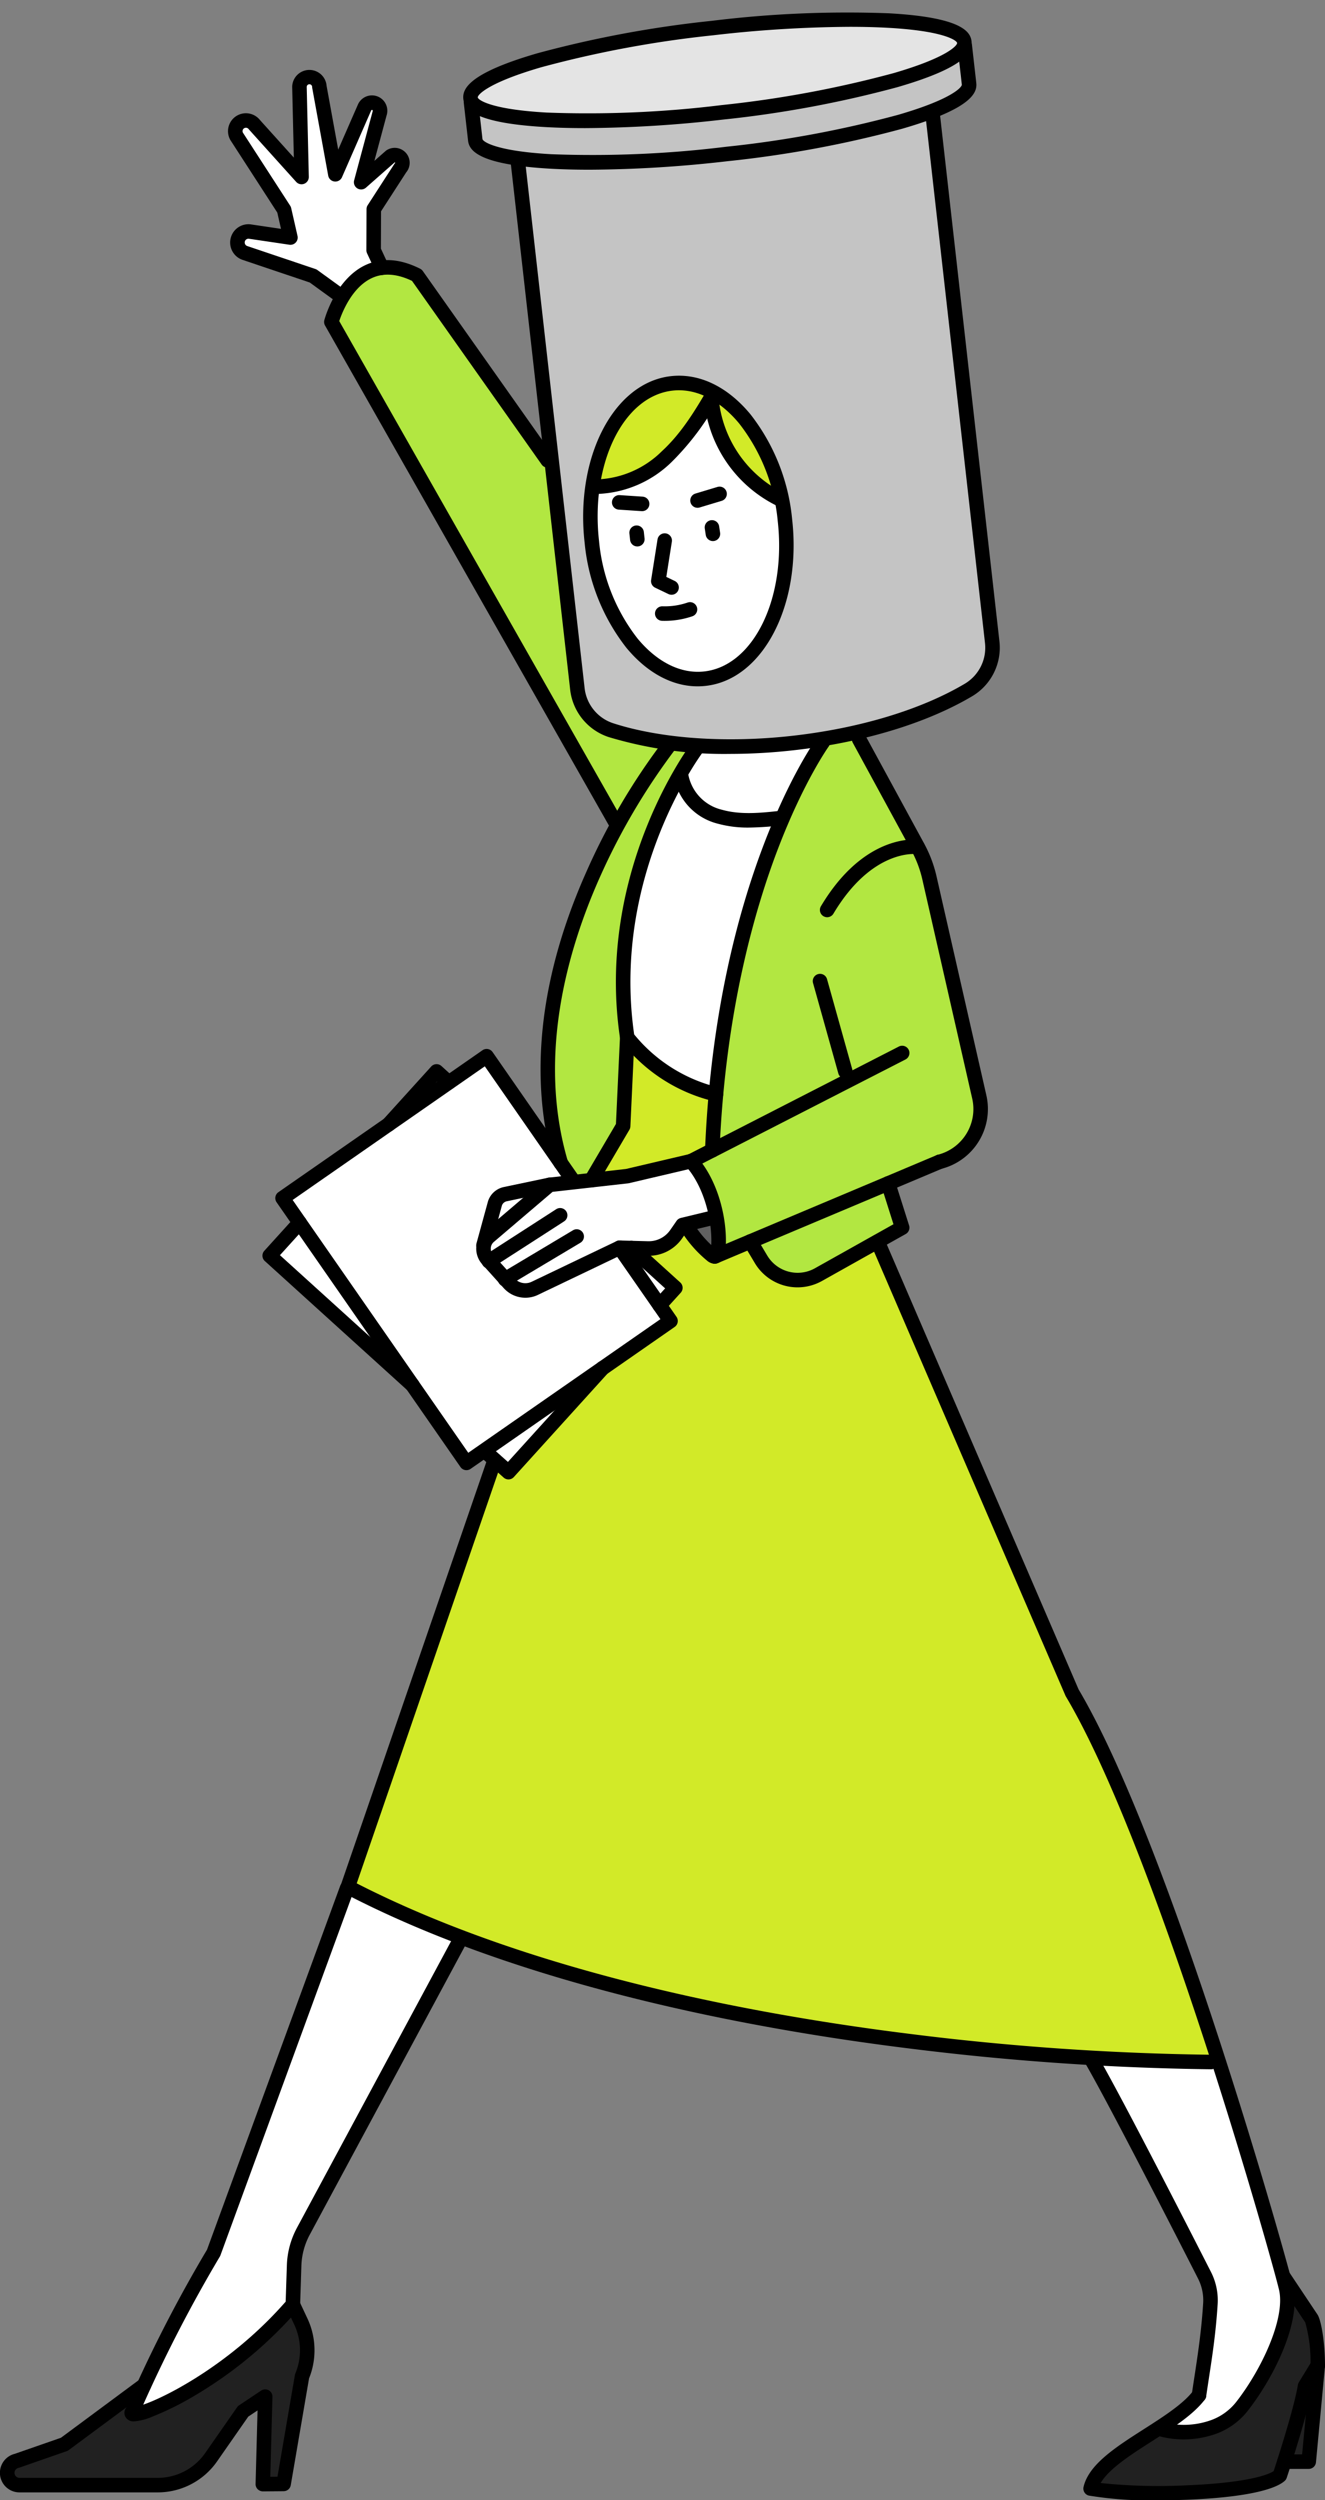 <svg id="グループ_918" data-name="グループ 918" xmlns="http://www.w3.org/2000/svg" width="220.066" height="415" viewBox="0 0 220.066 415">
  <rect x="0" y="0" width="220.066" height="415" fill="#808080" stroke="none"/>
  <g id="ぬり" transform="translate(1.206 4.848)">
    <path id="パス_2736" data-name="パス 2736" d="M64.624,1167.454l-1.324-3,9.486-3.783,11.867-8.786,26.078-14.423s3.421,5.491,2.4,9.165l-1.092,4.075-2.836,16.553-2.87.2v-14.386L102.2,1155.6l-6.829,9.216s-1.4,2.637-11.261,2.637Z" transform="translate(-63.3 -759.814)" fill="#212121"/>
    <path id="パス_2737" data-name="パス 2737" d="M437.314,1165.4a4.949,4.949,0,0,1,1.255-3.132c1.234-1.208,10.1-6.791,10.1-6.791L469.33,1132.2l4.643,6.433.4,8.188-1.316,14.011h-3.724l-1.608,2.672S445.891,1167.792,437.314,1165.4Z" transform="translate(-256.894 -757.088)" fill="#212121"/>
    <path id="パス_2738" data-name="パス 2738" d="M227.539,701.432l34.089,8.913,10.152,32.492,29.554,68.225s20.965,43.972,23.856,60.33c0,0-65-.033-101.208-12.716s-43.423-16.205-43.423-16.205L205.1,770.087,221,725.159l5.285-8.98Z" transform="translate(-123.995 -534.118)" fill="#d2ea28"/>
    <path id="パス_2739" data-name="パス 2739" d="M304.682,354.585l-68.89,7.82,11.483,101.681a8.153,8.153,0,0,0,5.587,6.849c7.857,2.536,18.665,3.447,30.381,2.116,11.642-1.322,21.912-4.6,29-8.792a8.152,8.152,0,0,0,3.933-7.934Z" transform="translate(-152.584 -354.585)" fill="#c4c4c4"/>
    <ellipse id="楕円形_115" data-name="楕円形 115" cx="16.136" cy="24.66" rx="16.136" ry="24.66" transform="translate(94.311 60.614) rotate(-6.477)" fill="#fff"/>
    <path id="パス_2740" data-name="パス 2740" d="M321.195,597.274s-13.178,18.905-15.972,41.99-2.958,26.388-2.958,26.388l-3.525,1.805s6.559,8.125,3.941,15.819l5.909-2.488s3.138,6.242,7.679,6.394S333.8,678.5,333.8,678.5l-2.251-7.106,12.624-6.16a17.2,17.2,0,0,0,2.673-6.75c.487-3.656-10.465-43.183-10.465-43.183l-9.226-19.244Z" transform="translate(-185.167 -479.573)" fill="#b2e741"/>
    <path id="パス_2741" data-name="パス 2741" d="M235.707,515.664s-8.095,12.376-10,22.106-1.8,29.264-1.8,29.264l-.562,12.13-5.285,8.98-2.983.148-2.892-6.092s-2.789-15.56,0-25.858,9.793-27.762,9.793-27.762l-47.09-82.887s.59-6.517,6.445-8.477a8.019,8.019,0,0,1,9.089,2.6l20.381,28.851,5.686,40.805s1.347,3.471,4.844,3.981S235.707,515.664,235.707,515.664Z" transform="translate(-121.062 -397.102)" fill="#b2e741"/>
    <path id="パス_2742" data-name="パス 2742" d="M159.367,407.973l-4.635-3.879-12.06-4.284v-2.529l8.3.444-1.053-4.623-8.11-13.2,2.109-1.568,8.9,9.344-.1-15.788,2.973-.783,2.741,16.121,5.315-11.652,2.067.775-2.8,11.465,5.585-3.741.634,2.1-4.721,7.413.284,5.133,2.473,4.041S160.967,404.219,159.367,407.973Z" transform="translate(-103.935 -363.135)" fill="#fff"/>
    <path id="パス_2743" data-name="パス 2743" d="M261.9,744.075l-8.124,1.906-17.93,2.029-6.121,1.82-2.159,7.908s1.081,5.445,4.122,6.616,4.238.838,4.238.838l14.108-6.751,5.886.062,3.506-2.307,2.027-1.91,4.582-.949S266.35,746.227,261.9,744.075Z" transform="translate(-148.326 -556.19)" fill="#fff"/>
    <path id="パス_2744" data-name="パス 2744" d="M297.813,764.221l4.388,5.61.193-6.559Z" transform="translate(-184.687 -566.127)" fill="#606060"/>
    <path id="パス_2745" data-name="パス 2745" d="M158.622,735.593l-2.83-4.071,33.894-23.558,22.092,31.785,9.254,6.666-2.615,2.886,1.812,2.607-15.286,10.625L193.318,777l-4.008-4.282-2.974,2.745L175.7,761.04l-22.04-19.97Z" transform="translate(-110.071 -537.498)" fill="#fff"/>
    <path id="パス_2746" data-name="パス 2746" d="M284.719,478.87s-5.748,14.457-19.921,15.178c0,0-.342-11.013,9.96-16.268C274.758,477.781,281.81,476.231,284.719,478.87Z" transform="translate(-167.597 -418.119)" fill="#d2ea28"/>
    <path id="パス_2747" data-name="パス 2747" d="M306.1,480.524s.156,12.825,11.585,16.929C317.681,497.453,315.593,485.157,306.1,480.524Z" transform="translate(-188.974 -419.773)" fill="#d2ea28"/>
    <path id="パス_2748" data-name="パス 2748" d="M297.15,599.444l-3.55,6.225s3.8,8.044,14.283,6.69l3.329-.627,7.322-13.148S305.033,600.669,297.15,599.444Z" transform="translate(-182.506 -480.882)" fill="#fff"/>
    <path id="パス_2749" data-name="パス 2749" d="M290.815,665.219a17.66,17.66,0,0,1-14.169-9.42s-3.738-16.228,1.905-29.377l5.644-13.15L303.435,616S290.82,644.808,290.815,665.219Z" transform="translate(-173.102 -488.485)" fill="#fff"/>
    <path id="パス_2750" data-name="パス 2750" d="M436.927,1052.51l20.962.605,11.24,37.836s.148,7.4-3.083,12.72-5.07,12.972-17.573,10.561l5.463-5.678,2.7-17.725Z" transform="translate(-256.694 -715.84)" fill="#fff"/>
    <path id="パス_2751" data-name="パス 2751" d="M142.193,993.809l17.991,8.7-26.484,50.5-.641,10.1s-9.31,10.512-18.618,15.062l-8,2.686,4.777-10.421,8.462-15.306Z" transform="translate(-85.628 -685.456)" fill="#fff"/>
  </g>
  <g id="線画" transform="translate(0 0)">
    <path id="パス_2752" data-name="パス 2752" d="M271.307,473.579a66.577,66.577,0,0,1-20.11-2.79,9.375,9.375,0,0,1-6.414-7.861L233.3,361.246a1.206,1.206,0,0,1,1.062-1.334l68.89-7.82a1.206,1.206,0,0,1,1.334,1.063L316.076,454.9A9.368,9.368,0,0,1,311.559,464c-7.556,4.473-18.023,7.653-29.475,8.953A95.815,95.815,0,0,1,271.307,473.579ZM235.832,362.173l11.347,100.484a6.959,6.959,0,0,0,4.759,5.837c7.95,2.565,18.839,3.319,29.874,2.066,11.12-1.262,21.249-4.328,28.518-8.632a6.952,6.952,0,0,0,3.349-6.761L302.325,354.625Z" transform="translate(-150.084 -348.443)"/>
    <path id="パス_2753" data-name="パス 2753" d="M287.931,554.829q-.224,0-.447-.007a1.206,1.206,0,1,1,.075-2.411,11.761,11.761,0,0,0,4.19-.628,1.206,1.206,0,0,1,.778,2.283A14.2,14.2,0,0,1,287.931,554.829Z" transform="translate(-177.529 -451.776)"/>
    <path id="パス_2754" data-name="パス 2754" d="M278.814,528.825a1.206,1.206,0,0,1-1.2-1.074l-.118-1.074a1.206,1.206,0,1,1,2.4-.264l.119,1.074a1.206,1.206,0,0,1-1.066,1.331A1.271,1.271,0,0,1,278.814,528.825Z" transform="translate(-172.962 -438.122)"/>
    <path id="パス_2755" data-name="パス 2755" d="M304.794,526.975a1.207,1.207,0,0,1-1.191-1.026l-.163-1.077a1.206,1.206,0,0,1,2.385-.359l.162,1.077a1.209,1.209,0,0,1-1.194,1.386Z" transform="translate(-186.387 -437.163)"/>
    <path id="パス_2756" data-name="パス 2756" d="M288.351,538.237a1.2,1.2,0,0,1-.519-.118l-2.2-1.054a1.206,1.206,0,0,1-.671-1.275l1.062-6.735a1.206,1.206,0,1,1,2.383.375l-.922,5.847,1.394.667a1.206,1.206,0,0,1-.521,2.294Z" transform="translate(-176.818 -439.518)"/>
    <path id="パス_2757" data-name="パス 2757" d="M276.517,517.557l-.081,0-3.811-.253a1.206,1.206,0,1,1,.16-2.407l3.811.253a1.206,1.206,0,0,1-.079,2.409Z" transform="translate(-169.86 -432.715)"/>
    <path id="パス_2758" data-name="パス 2758" d="M299.665,515.49a1.206,1.206,0,0,1-.347-2.361l3.658-1.1a1.206,1.206,0,0,1,.7,2.31l-3.657,1.1A1.208,1.208,0,0,1,299.665,515.49Z" transform="translate(-183.815 -431.206)"/>
    <g id="グループ_768" data-name="グループ 768" transform="translate(77.015 6.403)">
      <path id="パス_2759" data-name="パス 2759" d="M222.953,369.619l.715,6.294c.438,3.864,19.153,4.913,41.8,2.342s40.65-7.788,40.211-11.652l-.714-6.294Z" transform="translate(-221.747 -359.102)" fill="#c4c4c4"/>
      <path id="パス_2760" data-name="パス 2760" d="M241.388,379.576c-2.31,0-4.489-.056-6.509-.169-11.885-.666-13.513-2.974-13.7-4.653l-.714-6.294a1.205,1.205,0,0,1,1.062-1.334l82.012-9.31a1.2,1.2,0,0,1,1.334,1.062l.714,6.294c.191,1.678-.878,4.293-12.311,7.605a183.824,183.824,0,0,1-28.963,5.381A208.14,208.14,0,0,1,241.388,379.576Zm-18.394-10.189.578,5.1c.045.4,2.12,1.994,11.441,2.517a181.511,181.511,0,0,0,29.025-1.237,181.428,181.428,0,0,0,28.564-5.3c8.967-2.6,10.631-4.618,10.586-5.017l-.578-5.1Z" transform="translate(-220.454 -357.809)"/>
    </g>
    <g id="グループ_769" data-name="グループ 769" transform="translate(76.934 0)">
      <ellipse id="楕円形_116" data-name="楕円形 116" cx="41.269" cy="7.042" rx="41.269" ry="7.042" transform="translate(0.423 9.31) rotate(-6.477)" fill="#e4e4e4"/>
      <path id="パス_2761" data-name="パス 2761" d="M240.518,367.99c-2.31,0-4.49-.056-6.51-.169-11.885-.666-13.513-2.974-13.7-4.652s.879-4.293,12.311-7.606a183.875,183.875,0,0,1,28.963-5.381,183.841,183.841,0,0,1,29.432-1.248c11.885.666,13.512,2.974,13.7,4.653s-.878,4.292-12.311,7.605a183.882,183.882,0,0,1-28.962,5.381A208.124,208.124,0,0,1,240.518,367.99Zm43.975-16.814a205.564,205.564,0,0,0-22.642,1.4,181.38,181.38,0,0,0-28.563,5.3c-8.968,2.6-10.632,4.618-10.587,5.017s2.12,1.994,11.441,2.516a181.465,181.465,0,0,0,29.025-1.236,181.469,181.469,0,0,0,28.564-5.3c8.967-2.6,10.631-4.618,10.586-5.016h0c-.045-.4-2.12-1.994-11.441-2.516C288.9,351.231,286.758,351.176,284.493,351.176Z" transform="translate(-220.286 -346.725)"/>
    </g>
    <path id="パス_2762" data-name="パス 2762" d="M280.612,525.377c-4.237,0-8.4-2.233-11.852-6.4a33.366,33.366,0,0,1-6.933-17.427c-1.609-14.171,4.812-26.578,14.313-27.657,4.7-.532,9.395,1.71,13.216,6.318a33.366,33.366,0,0,1,6.933,17.426c1.609,14.172-4.812,26.579-14.313,27.657A12.094,12.094,0,0,1,280.612,525.377Zm-3.121-49.143a9.6,9.6,0,0,0-1.078.061c-8.18.929-13.649,12.138-12.19,24.988a30.947,30.947,0,0,0,6.393,16.159c3.285,3.96,7.225,5.9,11.088,5.462,8.18-.929,13.649-12.138,12.19-24.988a30.95,30.95,0,0,0-6.393-16.159C284.52,478.164,281,476.234,277.491,476.234Z" transform="translate(-164.726 -411.456)"/>
    <path id="パス_2763" data-name="パス 2763" d="M187.332,775.379a1.205,1.205,0,0,1-.991-.518L155.8,730.916a1.205,1.205,0,0,1,.3-1.678l33.894-23.558a1.206,1.206,0,0,1,1.678.3l14.4,20.724a1.206,1.206,0,0,1-1.981,1.376L190.38,708.348,158.466,730.53l29.168,41.964,31.914-22.182-7.764-11.17a1.206,1.206,0,0,1,1.981-1.376l8.451,12.16a1.206,1.206,0,0,1-.3,1.679l-33.894,23.558A1.2,1.2,0,0,1,187.332,775.379Z" transform="translate(-109.86 -531.357)"/>
    <path id="パス_2764" data-name="パス 2764" d="M193.282,721.9a1.206,1.206,0,0,1-.893-2.015l7.977-8.8a1.206,1.206,0,0,1,1.7-.084l2.036,1.845a1.206,1.206,0,0,1-1.619,1.787l-1.142-1.035-7.167,7.91A1.2,1.2,0,0,1,193.282,721.9Z" transform="translate(-128.75 -534.059)"/>
    <path id="パス_2765" data-name="パス 2765" d="M176.052,792.092a1.2,1.2,0,0,1-.809-.313l-23.688-21.462a1.207,1.207,0,0,1-.084-1.7l4.963-5.478a1.206,1.206,0,0,1,1.787,1.62l-4.153,4.584,22.794,20.652a1.206,1.206,0,0,1-.81,2.1Z" transform="translate(-107.571 -561.004)"/>
    <path id="パス_2766" data-name="パス 2766" d="M230.278,832.478a1.2,1.2,0,0,1-.8-.306l-4.008-3.569a1.206,1.206,0,0,1,1.6-1.8l3.115,2.774L245.023,813.2a1.206,1.206,0,1,1,1.787,1.62l-15.638,17.259A1.2,1.2,0,0,1,230.278,832.478Z" transform="translate(-145.826 -586.919)"/>
    <path id="パス_2767" data-name="パス 2767" d="M281.6,783.385a1.206,1.206,0,0,1-.893-2.016l1.806-1.992-6.4-5.8a1.206,1.206,0,0,1,1.62-1.787l7.29,6.605a1.205,1.205,0,0,1,.083,1.7l-2.615,2.886A1.2,1.2,0,0,1,281.6,783.385Z" transform="translate(-172.043 -565.529)"/>
    <path id="パス_2768" data-name="パス 2768" d="M368.681,668.984a1.206,1.206,0,0,1-.288-2.377,7.822,7.822,0,0,0,5.726-9.286l-8.29-36.4A18.748,18.748,0,0,0,364,616.09L354.29,598.25a1.206,1.206,0,1,1,2.118-1.153l9.708,17.839a21.151,21.151,0,0,1,2.065,5.451l8.29,36.4a10.244,10.244,0,0,1-7.5,12.163A1.2,1.2,0,0,1,368.681,668.984Z" transform="translate(-212.638 -474.939)"/>
    <path id="パス_2769" data-name="パス 2769" d="M232.932,765.45a4.839,4.839,0,0,1-3.589-1.584l-3.578-3.964a3.879,3.879,0,0,1,.364-5.552l10.039-8.553a1.2,1.2,0,0,1,.647-.281l12.827-1.439,10.532-2.471a1.206,1.206,0,1,1,.55,2.348l-10.6,2.487a1.22,1.22,0,0,1-.141.024l-12.531,1.406-9.758,8.314a1.468,1.468,0,0,0-.137,2.1l3.578,3.964a2.418,2.418,0,0,0,2.822.559l14.095-6.741a1.255,1.255,0,0,1,.552-.118l4.715.124a4.336,4.336,0,0,0,3.666-1.86l1.053-1.52a1.205,1.205,0,0,1,.709-.486l5.556-1.339a1.206,1.206,0,0,1,.565,2.345l-5.109,1.231-.791,1.142a6.721,6.721,0,0,1-5.713,2.9l-4.425-.116L235,764.984A4.777,4.777,0,0,1,232.932,765.45Z" transform="translate(-145.67 -550.049)"/>
    <path id="パス_2770" data-name="パス 2770" d="M297.446,724.723a1.206,1.206,0,0,1-.55-2.28l35.059-17.952a1.206,1.206,0,0,1,1.1,2.147L297.995,724.59A1.2,1.2,0,0,1,297.446,724.723Z" transform="translate(-182.666 -530.784)"/>
    <path id="パス_2771" data-name="パス 2771" d="M346.051,697.031a1.206,1.206,0,0,1-1.161-.881l-4.2-15a1.206,1.206,0,1,1,2.323-.65l4.2,15a1.207,1.207,0,0,1-1.163,1.532Z" transform="translate(-205.653 -517.979)"/>
    <path id="パス_2772" data-name="パス 2772" d="M304.754,667.59h-.05a1.206,1.206,0,0,1-1.156-1.254c1.831-44.719,17.885-67.423,18.568-68.367a1.206,1.206,0,0,1,1.956,1.412c-.041.056-4.123,5.782-8.374,16.862-3.924,10.226-8.8,27.235-9.739,50.191A1.206,1.206,0,0,1,304.754,667.59Z" transform="translate(-186.449 -475.457)"/>
    <path id="パス_2773" data-name="パス 2773" d="M250.272,669.9a1.206,1.206,0,0,1-1.157-.867c-2.944-10.039-4.4-26.617,5.376-48.588a108.354,108.354,0,0,1,13.078-22.13,1.206,1.206,0,0,1,1.876,1.516,108.085,108.085,0,0,0-12.776,21.651c-5.217,11.743-10.361,29.407-5.24,46.872a1.207,1.207,0,0,1-.818,1.5A1.22,1.22,0,0,1,250.272,669.9Z" transform="translate(-157.135 -475.664)"/>
    <path id="パス_2774" data-name="パス 2774" d="M289.48,658.972a1.2,1.2,0,0,1-.293-.036,27.567,27.567,0,0,1-15.439-9.963,1.2,1.2,0,0,1-.2-.5c-4.159-27.99,11.868-49.025,12.031-49.234a1.206,1.206,0,0,1,1.906,1.478c-.155.2-15.441,20.314-11.594,47.106a25.882,25.882,0,0,0,13.878,8.776,1.206,1.206,0,0,1-.291,2.376Z" transform="translate(-170.566 -476.13)"/>
    <path id="パス_2775" data-name="パス 2775" d="M263.094,725.071a1.206,1.206,0,0,1-1.038-1.818l5.133-8.722.67-14.45a1.206,1.206,0,0,1,2.41.112l-.685,14.747a1.209,1.209,0,0,1-.165.556l-5.284,8.98A1.206,1.206,0,0,1,263.094,725.071Z" transform="translate(-164.886 -527.976)"/>
    <path id="パス_2776" data-name="パス 2776" d="M322.575,946.723a447.511,447.511,0,0,1-50.6-3.522c-26.362-3.29-63.943-10.415-93.267-25.673a1.206,1.206,0,0,1-.584-1.462l24.4-70.88a1.206,1.206,0,0,1,2.28.785l-24.061,69.893c28.861,14.762,65.615,21.706,91.495,24.938a443.265,443.265,0,0,0,50.4,3.508h0a1.206,1.206,0,0,1,0,2.412Z" transform="translate(-121.495 -603.258)"/>
    <path id="パス_2777" data-name="パス 2777" d="M227.817,770.26a1.206,1.206,0,0,1-.654-2.22l11.818-7.613a1.206,1.206,0,1,1,1.306,2.027l-11.818,7.613A1.2,1.2,0,0,1,227.817,770.26Z" transform="translate(-146.625 -559.707)"/>
    <path id="パス_2778" data-name="パス 2778" d="M233.4,777.018a1.206,1.206,0,0,1-.619-2.242l11.881-7.088a1.206,1.206,0,1,1,1.236,2.071l-11.881,7.088A1.2,1.2,0,0,1,233.4,777.018Z" transform="translate(-149.512 -563.476)"/>
    <path id="パス_2779" data-name="パス 2779" d="M225.972,762.17a1.206,1.206,0,0,1-1.164-1.524l1.9-6.937c0-.016.009-.031.014-.047a3.5,3.5,0,0,1,2.611-2.36l7.37-1.546a1.206,1.206,0,0,1,.495,2.361l-7.369,1.546a1.082,1.082,0,0,0-.8.711l-1.891,6.908A1.206,1.206,0,0,1,225.972,762.17Z" transform="translate(-145.67 -554.27)"/>
    <path id="パス_2780" data-name="パス 2780" d="M220.69,528.387a1.205,1.205,0,0,1-1.05-.611l-47.09-82.887a1.207,1.207,0,0,1-.117-.9c.075-.282,1.889-6.921,6.967-9.2,2.667-1.2,5.675-.972,8.942.672a1.2,1.2,0,0,1,.443.382L210.5,466.573a1.206,1.206,0,0,1-1.97,1.392l-21.537-30.488c-2.476-1.184-4.694-1.352-6.595-.5-3.362,1.506-5.025,5.771-5.492,7.174l46.832,82.434a1.207,1.207,0,0,1-1.047,1.8Z" transform="translate(-118.562 -390.856)"/>
    <path id="パス_2781" data-name="パス 2781" d="M105.219,1081.477a1.568,1.568,0,0,1-1.086-.356,1.381,1.381,0,0,1-.2-1.895,230.814,230.814,0,0,1,13.432-26.247L139.477,992.6a1.206,1.206,0,0,1,2.265.829l-22.151,60.49a1.2,1.2,0,0,1-.1.208,235.964,235.964,0,0,0-12.724,24.578c4.159-1.421,14.851-7.031,23.658-17.1l.2-6.052a14.082,14.082,0,0,1,1.665-6.186l25.876-48.084a1.206,1.206,0,0,1,2.124,1.143l-25.875,48.084a11.655,11.655,0,0,0-1.379,5.121l-.209,6.481a1.206,1.206,0,0,1-.292.749A69.842,69.842,0,0,1,114.98,1077.4a48.118,48.118,0,0,1-6.658,3.275A9.527,9.527,0,0,1,105.219,1081.477Z" transform="translate(-82.98 -679.571)"/>
    <path id="パス_2782" data-name="パス 2782" d="M87,1167.366H64.047a3.247,3.247,0,0,1-.789-6.4l7.664-2.667,13.03-9.647a1.206,1.206,0,1,1,1.435,1.938L72.21,1160.35a1.216,1.216,0,0,1-.321.169l-7.895,2.748a1.3,1.3,0,0,1-.131.037.835.835,0,0,0,.184,1.65H87a9.6,9.6,0,0,0,7.874-4.109l5.308-7.615a1.181,1.181,0,0,1,.32-.314l3.672-2.448a1.206,1.206,0,0,1,1.875,1.036l-.356,13.274,1.192-.01,2.89-16.866a1.218,1.218,0,0,1,.076-.262,10.026,10.026,0,0,0-.175-8.115l-1.334-2.841a1.206,1.206,0,0,1,2.183-1.025l1.335,2.841a12.443,12.443,0,0,1,.27,9.941l-3.038,17.727a1.2,1.2,0,0,1-1.178,1l-3.449.032a1.28,1.28,0,0,1-.871-.361,1.209,1.209,0,0,1-.345-.878l.327-12.2-1.545,1.03-5.177,7.428A12.017,12.017,0,0,1,87,1167.366Z" transform="translate(-60.8 -753.673)"/>
    <path id="パス_2783" data-name="パス 2783" d="M157.406,406.883a1.2,1.2,0,0,1-.707-.23l-3.82-2.768-11.154-3.757a3.038,3.038,0,0,1,1.281-5.9l.056.007,5.045.745-.615-2.7-7.776-12.011c-.016-.025-.031-.05-.045-.076a2.975,2.975,0,0,1,4.929-3.291l5.639,6.254-.274-11.729c0-.025,0-.051,0-.076a2.862,2.862,0,0,1,5.714-.1l1.93,10.579,3.287-7.512a2.55,2.55,0,0,1,4.735,1.877l-2.014,7.5,1.875-1.65a1.161,1.161,0,0,1,.132-.1,2.483,2.483,0,0,1,3.275,3.663l-4.179,6.46-.021,6.193,1.232,2.649a1.206,1.206,0,1,1-2.187,1.017l-1.345-2.893a1.2,1.2,0,0,1-.112-.513l.023-6.816a1.2,1.2,0,0,1,.193-.651l4.418-6.829a1.225,1.225,0,0,1,.125-.161.07.07,0,0,0,.017-.062.062.062,0,0,0-.042-.052.1.1,0,0,0-.035-.007l-4.771,4.2a1.206,1.206,0,0,1-1.961-1.218l3.06-11.4c.009-.032.019-.065.03-.1a.138.138,0,0,0-.046-.156.13.13,0,0,0-.117-.026.132.132,0,0,0-.093.075l-4.851,11.091a1.206,1.206,0,0,1-2.291-.267l-2.651-14.535a1.178,1.178,0,0,1-.018-.165.45.45,0,0,0-.9-.025l.349,14.93a1.206,1.206,0,0,1-2.1.836l-7.843-8.7c-.02-.022-.039-.045-.057-.068a.563.563,0,0,0-.953.587l7.861,12.143a1.21,1.21,0,0,1,.163.387l1.054,4.623a1.206,1.206,0,0,1-1.352,1.461l-6.753-1a.636.636,0,0,0-.452.152.623.623,0,0,0-.215.448.629.629,0,0,0,.423.617l11.323,3.813a1.2,1.2,0,0,1,.323.166l3.968,2.877a1.206,1.206,0,0,1-.709,2.182Z" transform="translate(-101.436 -356.994)"/>
    <path id="パス_2784" data-name="パス 2784" d="M433.3,1130.973" transform="translate(-253.613 -751.606)" fill="none" stroke="#000" stroke-linecap="round" stroke-linejoin="round" stroke-width="5"/>
    <path id="パス_2785" data-name="パス 2785" d="M453.334,1109.115a1.2,1.2,0,0,1-1.195-1.381c.147-1,.293-1.957.437-2.9.593-3.89,1.153-7.564,1.447-12.173a7.936,7.936,0,0,0-.848-4.107c-3.32-6.516-14.474-28.332-18.588-35.482a1.206,1.206,0,0,1,2.091-1.2c4.143,7.2,15.32,29.062,18.647,35.591a10.351,10.351,0,0,1,1.106,5.355c-.3,4.714-.868,8.439-1.47,12.383-.143.939-.289,1.9-.434,2.887A1.206,1.206,0,0,1,453.334,1109.115Z" transform="translate(-254.194 -710.348)"/>
    <path id="パス_2786" data-name="パス 2786" d="M446.28,1179.6a62.062,62.062,0,0,1-11.572-.781,1.2,1.2,0,0,1-.872-1.442c.874-3.739,5.343-6.6,10.075-9.622,3.192-2.042,6.493-4.152,8.138-6.322a1.206,1.206,0,0,1,1.923,1.456c-1.9,2.514-5.391,4.742-8.761,6.9-3.528,2.256-7.159,4.578-8.536,6.947a92.849,92.849,0,0,0,14.359.375c8.492-.347,12.926-1.412,14.377-2.355.608-1.85,3.386-10.421,4.027-14.313a1.2,1.2,0,0,1,.161-.434l2.056-3.359a1.206,1.206,0,1,1,2.057,1.258l-1.934,3.162c-.821,4.645-4.056,14.383-4.2,14.8a1.206,1.206,0,0,1-.359.535C464.449,1178.782,454.563,1179.6,446.28,1179.6Z" transform="translate(-253.871 -764.596)"/>
    <path id="パス_2787" data-name="パス 2787" d="M507.167,1142.707a1.206,1.206,0,0,1-1.206-1.206,24.025,24.025,0,0,0-.868-7.2l-4.559-6.826a1.206,1.206,0,1,1,2.006-1.339l4.588,6.87c.011.017.022.034.032.051.583.974,1.212,4.482,1.212,8.448A1.206,1.206,0,0,1,507.167,1142.707Z" transform="translate(-288.307 -748.823)"/>
    <path id="パス_2788" data-name="パス 2788" d="M505.775,1174.393h-4.039a1.206,1.206,0,0,1,0-2.412h2.941l1.392-14.819a1.206,1.206,0,0,1,2.4.225l-1.494,15.912A1.207,1.207,0,0,1,505.775,1174.393Z" transform="translate(-288.41 -764.597)"/>
    <path id="パス_2789" data-name="パス 2789" d="M412.49,969.284a15.475,15.475,0,0,1-3.891-.49,1.206,1.206,0,0,1,.607-2.335,13.532,13.532,0,0,0,8.009-.427,9.428,9.428,0,0,0,4.164-3.145c4.122-5.356,7.976-13.588,7-18.3-.666-3.211-20.1-72.813-35.435-98.621a1.134,1.134,0,0,1-.07-.138l-32.294-74.871a1.206,1.206,0,0,1,2.215-.955l32.264,74.8c15.462,26.091,35.013,96.066,35.683,99.3,1.188,5.726-3.029,14.515-7.45,20.258a11.824,11.824,0,0,1-5.24,3.938A16.117,16.117,0,0,1,412.49,969.284Z" transform="translate(-215.918 -564.387)"/>
    <path id="パス_2790" data-name="パス 2790" d="M305.243,618.557a18.844,18.844,0,0,1-5.162-.646,9.8,9.8,0,0,1-7.322-7.993,1.206,1.206,0,0,1,2.389-.329,7.424,7.424,0,0,0,5.592,6c3.166.9,6.589.525,9.9.163a1.206,1.206,0,0,1,.262,2.4A51.863,51.863,0,0,1,305.243,618.557Z" transform="translate(-180.859 -481.192)"/>
    <path id="パス_2791" data-name="パス 2791" d="M301.087,759.807a2,2,0,0,1-1.26-.515,20.111,20.111,0,0,1-3.907-4.3,1.206,1.206,0,0,1,2-1.348,17.655,17.655,0,0,0,2.609,3.055c.18-4.025-1.171-9.676-4.254-13.117a1.206,1.206,0,1,1,1.8-1.61c3.843,4.288,5.313,11.265,4.78,15.94A1.875,1.875,0,0,1,301.2,759.8C301.163,759.806,301.124,759.807,301.087,759.807Z" transform="translate(-182.395 -550.049)"/>
    <path id="パス_2792" data-name="パス 2792" d="M305.616,759.92a1.206,1.206,0,0,1-.468-2.317l37.324-15.713a1.206,1.206,0,1,1,.936,2.223l-37.323,15.713A1.2,1.2,0,0,1,305.616,759.92Z" transform="translate(-186.896 -550.162)"/>
    <path id="パス_2793" data-name="パス 2793" d="M265.175,495.459h-.056a1.206,1.206,0,0,1,0-2.412c.014,0,.034,0,.051,0a16.142,16.142,0,0,0,10.7-4.681c2.878-2.653,5.052-5.932,7.43-10.04a1.206,1.206,0,0,1,2.087,1.208,44.3,44.3,0,0,1-7.882,10.606A18.53,18.53,0,0,1,265.175,495.459Z" transform="translate(-165.936 -413.475)"/>
    <path id="パス_2794" data-name="パス 2794" d="M315.522,497.463a1.2,1.2,0,0,1-.537-.127,21.734,21.734,0,0,1-11.859-18.271,1.206,1.206,0,0,1,2.41-.1,19.553,19.553,0,0,0,10.526,16.217,1.206,1.206,0,0,1-.539,2.285Z" transform="translate(-186.23 -413.519)"/>
    <path id="パス_2795" data-name="パス 2795" d="M325.7,767.695a8.272,8.272,0,0,1-7.118-4.064l-1.75-2.931a1.206,1.206,0,1,1,2.071-1.237l1.75,2.932a5.872,5.872,0,0,0,7.933,2.132l13.043-7.309-2.029-6.407a1.206,1.206,0,1,1,2.3-.728l2.326,7.342a1.207,1.207,0,0,1-.56,1.416l-13.9,7.791A8.34,8.34,0,0,1,325.7,767.695Z" transform="translate(-193.236 -554.017)"/>
    <path id="パス_2796" data-name="パス 2796" d="M344.3,646.291a1.206,1.206,0,0,1-1.034-1.824c7.241-12.128,15.873-11.092,16.237-11.04a1.206,1.206,0,0,1-.321,2.39c-.322-.038-7.484-.768-13.844,9.886A1.206,1.206,0,0,1,344.3,646.291Z" transform="translate(-206.92 -494.047)"/>
  </g>
</svg>
